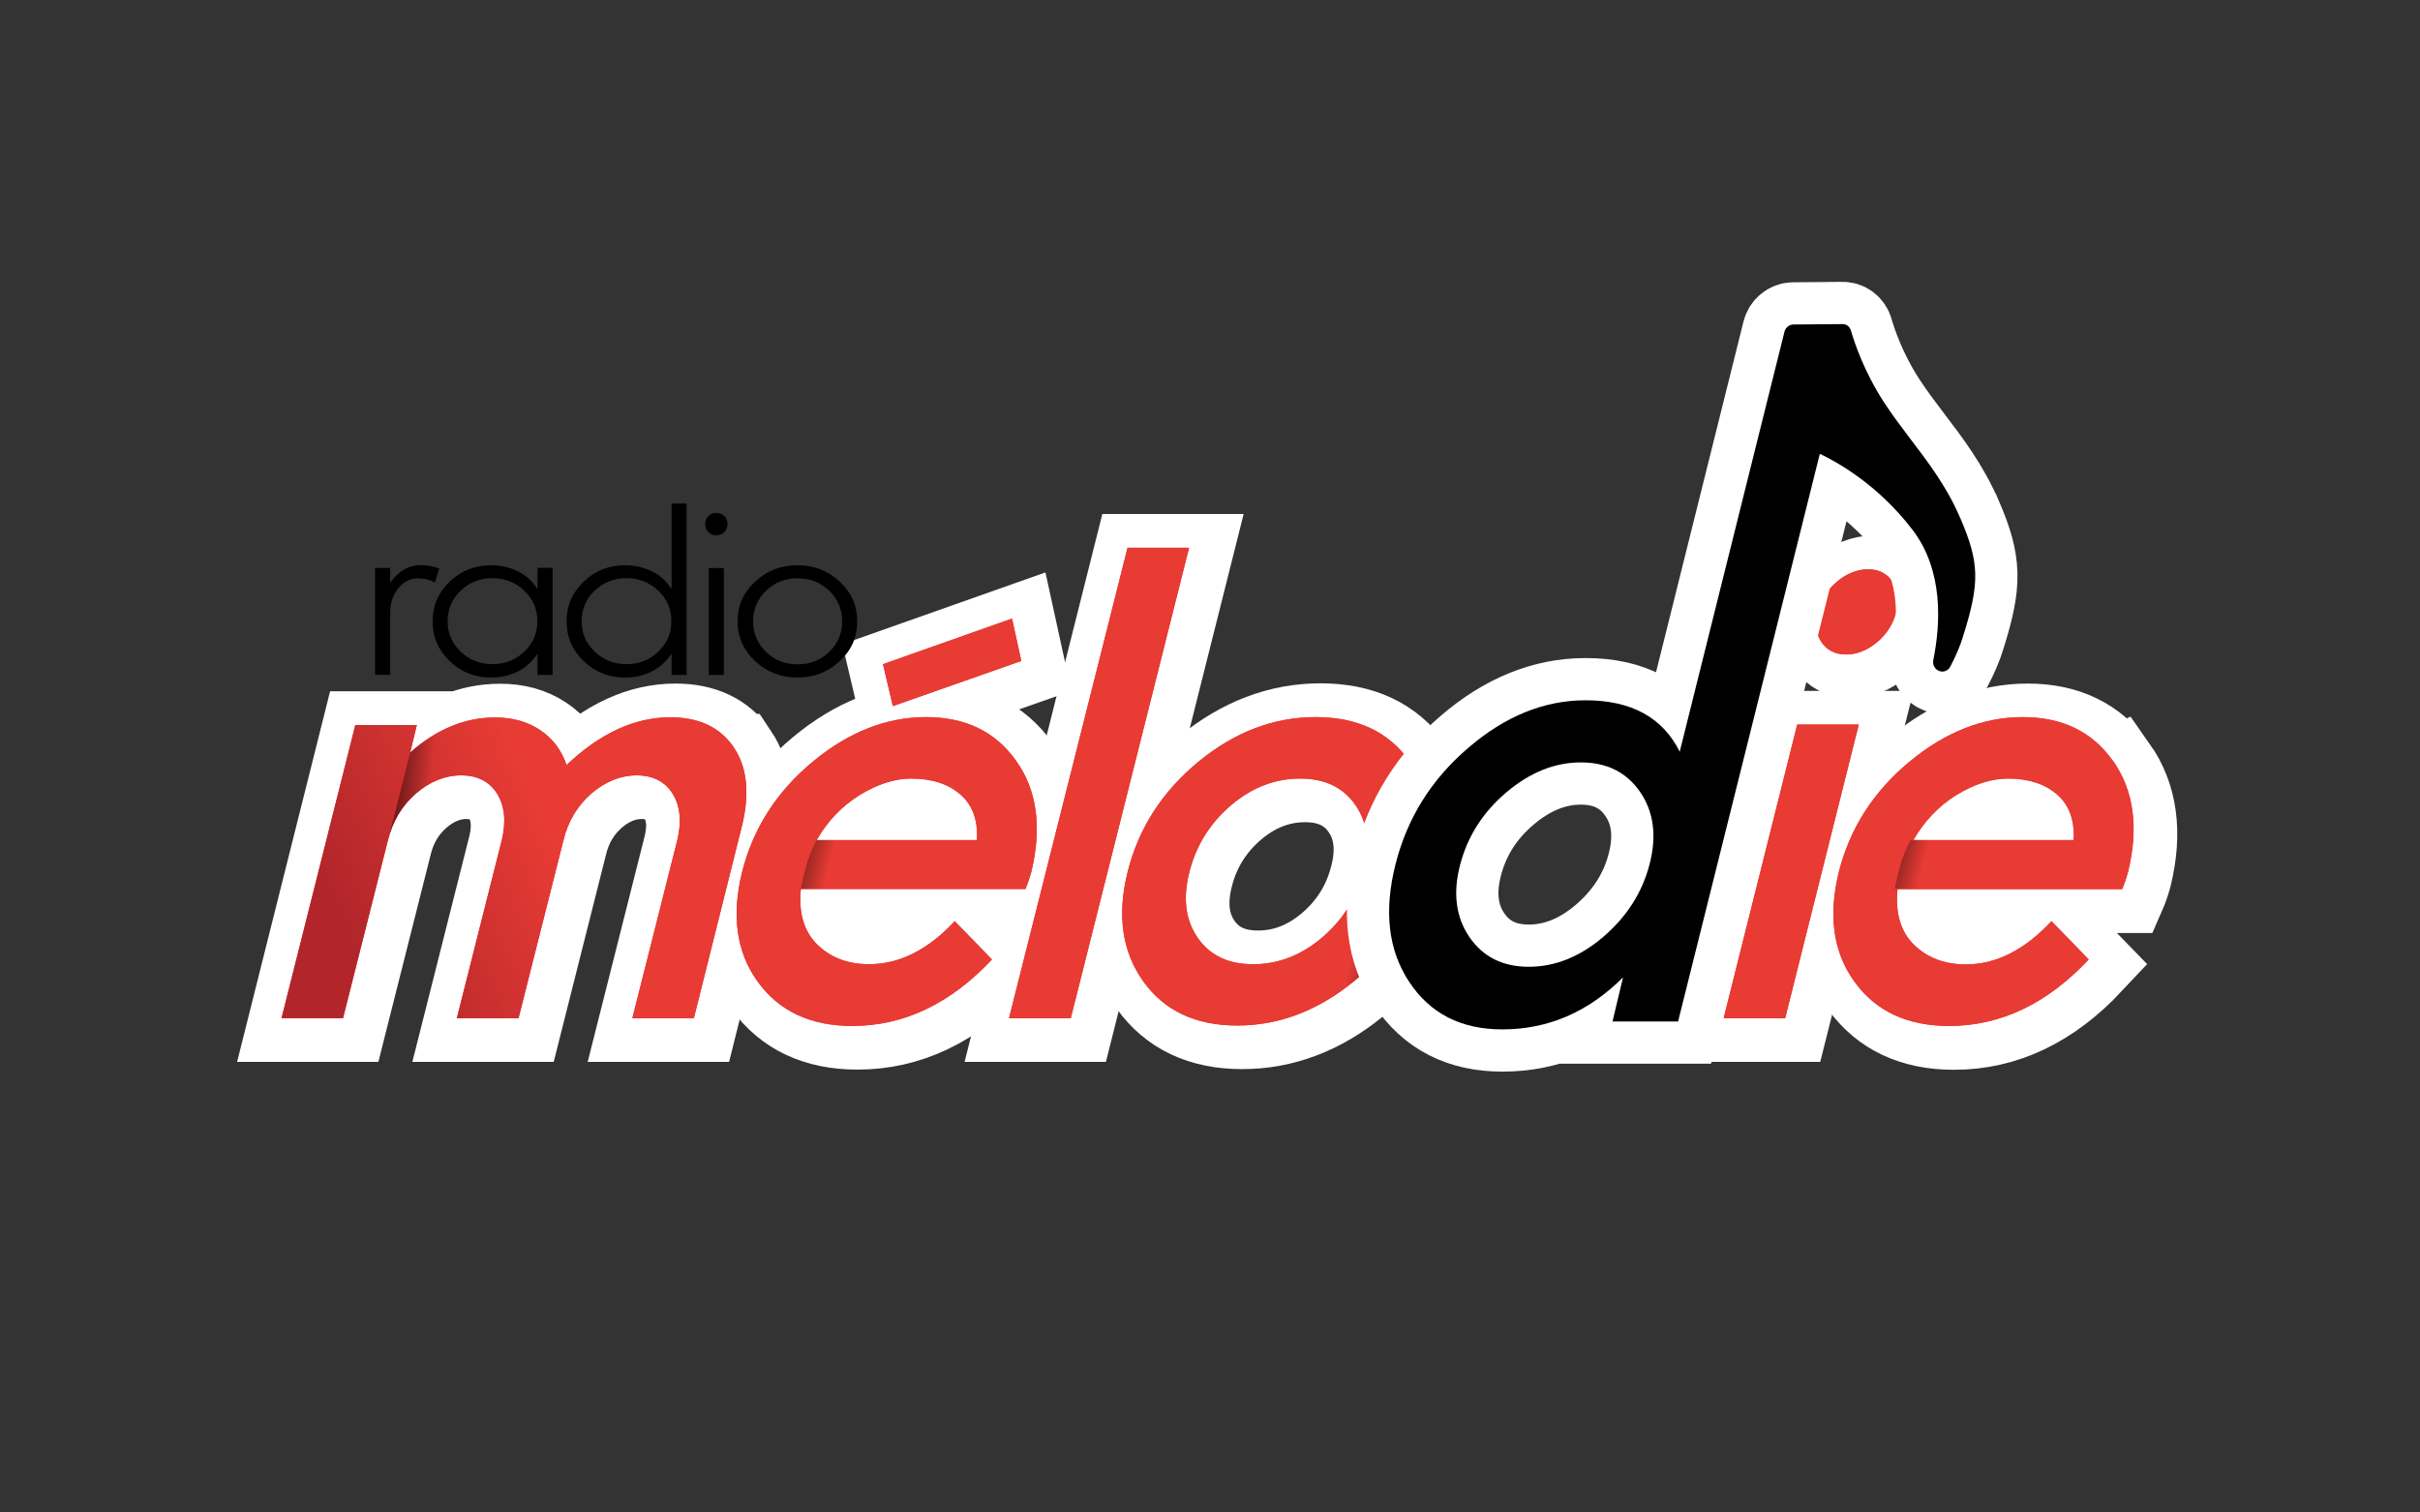<?xml version="1.0" encoding="UTF-8"?>
<svg id="Livello_1" data-name="Livello 1" xmlns="http://www.w3.org/2000/svg" width="400" height="250" xmlns:xlink="http://www.w3.org/1999/xlink" viewBox="0 0 400 250">
  <rect x="0" y="0" width="400" height="250" fill="#333333" stroke="none"/>
  <defs>
    <style>
      .cls-1 {
        fill: #010000;
      }

      .cls-2 {
        fill: url(#linear-gradient-8);
      }

      .cls-3 {
        fill: url(#linear-gradient-7);
      }

      .cls-4 {
        fill: url(#linear-gradient-5);
      }

      .cls-5 {
        fill: url(#linear-gradient-6);
      }

      .cls-6 {
        fill: url(#linear-gradient-4);
      }

      .cls-7 {
        fill: url(#linear-gradient-3);
      }

      .cls-8 {
        fill: url(#linear-gradient-2);
      }

      .cls-9 {
        fill: url(#linear-gradient);
      }

      .cls-10 {
        fill: #e73333;
      }

      .cls-11 {
        stroke-width: 13.96px;
      }

      .cls-11, .cls-12 {
        fill: none;
        stroke: #fff;
      }

      .cls-12 {
        stroke-width: 12.79px;
      }

      .cls-13 {
        fill: url(#linear-gradient-9);
      }

      .cls-13, .cls-14, .cls-15, .cls-16 {
        isolation: isolate;
      }

      .cls-13, .cls-15, .cls-16 {
        opacity: .4;
      }

      .cls-14 {
        fill: url(#linear-gradient-12);
        opacity: .6;
      }

      .cls-15 {
        fill: url(#linear-gradient-11);
      }

      .cls-16 {
        fill: url(#linear-gradient-10);
      }
    </style>
    <linearGradient id="linear-gradient" x1="120.13" y1="121.26" x2="46.93" y2="89.21" gradientTransform="translate(0 250.7) scale(1 -1)" gradientUnits="userSpaceOnUse">
      <stop offset=".38" stop-color="#e73b34"/>
      <stop offset=".84" stop-color="#b2262b"/>
    </linearGradient>
    <linearGradient id="linear-gradient-2" x1="118.79" y1="124.3" x2="45.6" y2="92.25" xlink:href="#linear-gradient"/>
    <linearGradient id="linear-gradient-3" x1="129.85" y1="99.05" x2="56.65" y2="67.01" xlink:href="#linear-gradient"/>
    <linearGradient id="linear-gradient-4" x1="130.02" y1="98.66" x2="56.83" y2="66.62" xlink:href="#linear-gradient"/>
    <linearGradient id="linear-gradient-5" x1="140.09" y1="75.65" x2="66.9" y2="43.61" xlink:href="#linear-gradient"/>
    <linearGradient id="linear-gradient-6" x1="139.77" y1="76.38" x2="66.58" y2="44.33" xlink:href="#linear-gradient"/>
    <linearGradient id="linear-gradient-7" x1="153.78" y1="44.38" x2="80.59" y2="12.33" xlink:href="#linear-gradient"/>
    <linearGradient id="linear-gradient-8" x1="159" y1="32.45" x2="85.81" y2=".41" xlink:href="#linear-gradient"/>
    <linearGradient id="linear-gradient-9" x1="234.47" y1="104.78" x2="227.47" y2="106.78" gradientTransform="translate(0 250.7) scale(1 -1)" gradientUnits="userSpaceOnUse">
      <stop offset=".25" stop-color="#010000"/>
      <stop offset="1" stop-color="#010000" stop-opacity="0"/>
    </linearGradient>
    <linearGradient id="linear-gradient-10" x1="132.58" y1="108.58" x2="136.94" y2="107.4" gradientTransform="translate(0 250.7) scale(1 -1)" gradientUnits="userSpaceOnUse">
      <stop offset="0" stop-color="#010000"/>
      <stop offset="1" stop-color="#010000" stop-opacity="0"/>
    </linearGradient>
    <linearGradient id="linear-gradient-11" x1="313.42" y1="108.62" x2="317.78" y2="107.43" xlink:href="#linear-gradient-10"/>
    <linearGradient id="linear-gradient-12" x1="63.01" y1="121.26" x2="70.99" y2="120.32" gradientTransform="translate(0 250.7) scale(1 -1)" gradientUnits="userSpaceOnUse">
      <stop offset=".11" stop-color="#010000"/>
      <stop offset="1" stop-color="#010000" stop-opacity="0"/>
    </linearGradient>
  </defs>
  <g>
    <g>
      <path class="cls-12" d="M122.13,124.39c-2.24-3.34-5.76-5.01-10.49-5.01-5.9,0-11.63,2.63-17.17,7.89-.85-2.49-2.31-4.41-4.41-5.8-2.1-1.39-4.55-2.06-7.4-2.06-4.98,0-9.67,1.92-14.04,5.8l1.1-4.55h-10.17l-12.16,48.46h10.17l7.43-29.44c.75-3.09,2.28-5.65,4.59-7.68,2.31-1.99,4.84-3.02,7.5-3.02s4.66,1,5.94,3.02c1.24,1.99,1.53,4.55.78,7.68l-7.43,29.44h10.17l7.43-29.44c.75-3.09,2.28-5.65,4.59-7.68,2.31-1.99,4.84-3.02,7.5-3.02s4.66,1,5.94,3.02c1.24,1.99,1.53,4.55.78,7.68l-7.43,29.44h10.17l7.86-31.43c1.42-5.51,1-9.96-1.24-13.3Z"/>
      <polygon class="cls-12" points="169.63 110.06 168.1 103.06 146.77 110.6 148.4 117.53 169.63 110.06"/>
      <path class="cls-12" d="M144.49,160.2c-3.52,0-6.4-1.1-8.6-3.27-2.2-2.17-3.09-5.23-2.7-9.17h37.16c.28-.64.64-1.6,1-2.92,1.74-7.32.92-13.4-2.52-18.24-3.41-4.84-8.39-7.25-14.93-7.25s-12.84,2.49-18.77,7.43c-5.94,4.94-9.78,10.99-11.59,18.1-1.81,7.25-.96,13.33,2.56,18.2s8.71,7.32,15.64,7.32c8.5,0,16.21-3.66,23.08-10.99l-6.15-6.33c-4.44,4.73-9.17,7.11-14.15,7.11ZM142.89,132.29c2.95-1.81,5.8-2.74,8.53-2.74,3.38,0,6.08.85,8.11,2.6,2.03,1.74,2.95,4.27,2.77,7.57h-26.49c1.78-3.13,4.12-5.62,7.08-7.43Z"/>
      <polygon class="cls-12" points="187.19 91.36 167.64 169.12 177.81 169.12 197.36 91.36 187.19 91.36"/>
      <path class="cls-12" d="M218.27,119.34c-6.9,0-13.37,2.45-19.34,7.36-5.97,4.91-9.88,10.95-11.7,18.13-1.81,7.18-.96,13.23,2.52,18.13,3.48,4.91,8.68,7.36,15.57,7.36s13.37-2.45,19.34-7.36c5.97-4.91,9.88-10.95,11.7-18.13,1.81-7.18.96-13.23-2.52-18.13-3.45-4.91-8.64-7.36-15.57-7.36ZM226.2,144.87c-1.14,4.41-3.48,8.07-6.93,10.99-3.48,2.92-7.25,4.34-11.34,4.34s-7.15-1.46-9.17-4.41c-2.03-2.95-2.45-6.58-1.32-10.95,1.14-4.41,3.48-8.07,6.93-10.99,3.48-2.92,7.25-4.34,11.34-4.34s7.15,1.46,9.17,4.41c2.03,2.95,2.49,6.58,1.32,10.95Z"/>
      <path class="cls-12" d="M305.95,109c1.78,0,3.52-.68,5.16-2.06,1.64-1.39,2.67-3.06,3.13-4.98.53-1.92.32-3.59-.6-4.98-.92-1.39-2.28-2.06-4.05-2.06s-3.52.68-5.16,2.06c-1.64,1.39-2.7,3.06-3.24,4.98-.46,1.92-.21,3.59.68,4.98.92,1.35,2.28,2.06,4.09,2.06Z"/>
      <polygon class="cls-12" points="297.88 120.59 285.72 169.12 295.88 169.12 308.08 120.59 297.88 120.59"/>
      <path class="cls-12" d="M350.07,126.63c-3.41-4.84-8.39-7.25-14.93-7.25s-12.84,2.49-18.77,7.43c-5.94,4.94-9.78,10.99-11.59,18.1-1.81,7.25-.96,13.33,2.56,18.2,3.52,4.87,8.71,7.32,15.64,7.32,8.5,0,16.21-3.66,23.08-10.99l-6.15-6.33c-4.44,4.76-9.17,7.15-14.15,7.15-3.52,0-6.4-1.1-8.6-3.27s-3.09-5.23-2.7-9.17h37.12c.28-.64.64-1.6,1-2.92,1.78-7.36.92-13.44-2.49-18.28ZM343.56,139.68h-26.49c1.78-3.09,4.12-5.58,7.08-7.43,2.95-1.81,5.8-2.74,8.53-2.74,3.38,0,6.08.85,8.11,2.6,2.03,1.74,2.95,4.27,2.77,7.57Z"/>
    </g>
    <g>
      <path class="cls-10" d="M121.31,123.57c-2.24-3.34-5.76-5.01-10.49-5.01-5.9,0-11.63,2.63-17.17,7.89-.85-2.49-2.31-4.41-4.41-5.8-2.1-1.39-4.55-2.06-7.4-2.06-4.98,0-9.67,1.92-14.04,5.8l1.1-4.55h-10.17l-12.2,48.46h10.17l7.43-29.44c.75-3.09,2.28-5.65,4.59-7.68,2.31-1.99,4.84-3.02,7.5-3.02s4.66,1,5.94,3.02c1.24,1.99,1.53,4.55.78,7.68l-7.43,29.44h10.2l7.43-29.44c.75-3.09,2.28-5.65,4.59-7.68,2.31-1.99,4.84-3.02,7.5-3.02s4.66,1,5.94,3.02c1.24,1.99,1.53,4.55.78,7.68l-7.43,29.44h10.17l7.86-31.43c1.42-5.51,1-9.96-1.24-13.3Z"/>
      <polygon class="cls-10" points="168.81 109.25 167.28 102.24 145.95 109.78 147.58 116.71 168.81 109.25"/>
      <path class="cls-10" d="M143.67,159.38c-3.52,0-6.4-1.1-8.6-3.27-2.2-2.17-3.09-5.23-2.7-9.17h37.12c.28-.64.64-1.6,1-2.92,1.74-7.32.92-13.4-2.52-18.24-3.41-4.84-8.39-7.25-14.93-7.25s-12.84,2.49-18.77,7.43c-5.94,4.94-9.78,10.99-11.59,18.1-1.81,7.25-.96,13.33,2.56,18.2s8.71,7.32,15.64,7.32c8.5,0,16.21-3.66,23.08-10.99l-6.15-6.33c-4.41,4.73-9.14,7.11-14.12,7.11ZM142.07,131.43c2.95-1.81,5.8-2.74,8.53-2.74,3.38,0,6.08.85,8.11,2.6,2.03,1.74,2.95,4.27,2.77,7.57h-26.49c1.78-3.13,4.12-5.58,7.08-7.43Z"/>
      <polygon class="cls-10" points="186.37 90.54 166.78 168.3 176.99 168.3 196.54 90.54 186.37 90.54"/>
      <path class="cls-10" d="M217.45,118.53c-6.9,0-13.37,2.45-19.34,7.36-5.97,4.91-9.88,10.95-11.7,18.13-1.81,7.18-.96,13.23,2.52,18.13,3.48,4.91,8.68,7.36,15.57,7.36s13.37-2.45,19.34-7.36c5.97-4.91,9.88-10.95,11.7-18.13,1.81-7.18.96-13.23-2.52-18.13-3.45-4.91-8.64-7.36-15.57-7.36ZM225.38,144.05c-1.14,4.41-3.48,8.07-6.93,10.99-3.48,2.92-7.25,4.34-11.34,4.34s-7.15-1.46-9.17-4.41c-2.03-2.95-2.45-6.58-1.32-10.95,1.14-4.41,3.48-8.07,6.93-10.99,3.48-2.92,7.25-4.34,11.34-4.34s7.15,1.46,9.17,4.41c2.03,2.95,2.45,6.58,1.32,10.95Z"/>
      <path class="cls-10" d="M305.13,108.18c1.78,0,3.52-.68,5.16-2.06,1.64-1.39,2.67-3.06,3.13-4.98.53-1.92.32-3.59-.6-4.98-.92-1.39-2.28-2.06-4.05-2.06s-3.52.68-5.16,2.06c-1.64,1.39-2.7,3.06-3.24,4.98-.46,1.92-.21,3.59.68,4.98.92,1.35,2.28,2.06,4.09,2.06Z"/>
      <polygon class="cls-10" points="297.06 119.77 284.9 168.3 295.07 168.3 307.23 119.77 297.06 119.77"/>
      <path class="cls-10" d="M349.25,125.78c-3.41-4.84-8.39-7.25-14.93-7.25s-12.84,2.49-18.77,7.43c-5.94,4.94-9.78,10.99-11.59,18.1-1.81,7.25-.96,13.33,2.56,18.2,3.52,4.87,8.71,7.32,15.64,7.32,8.5,0,16.21-3.66,23.08-10.99l-6.15-6.33c-4.44,4.76-9.17,7.15-14.15,7.15-3.52,0-6.4-1.1-8.6-3.27s-3.09-5.23-2.7-9.17h37.12c.28-.64.64-1.6,1-2.92,1.78-7.32.92-13.4-2.49-18.28ZM342.75,138.86h-26.49c1.78-3.09,4.12-5.58,7.08-7.43,2.95-1.81,5.8-2.74,8.53-2.74,3.38,0,6.08.85,8.11,2.6,2.03,1.74,2.95,4.27,2.77,7.57Z"/>
    </g>
    <g>
      <path class="cls-9" d="M121.31,123.57c-2.24-3.34-5.76-5.01-10.49-5.01-5.9,0-11.63,2.63-17.17,7.89-.85-2.49-2.31-4.41-4.41-5.8-2.1-1.39-4.55-2.06-7.4-2.06-4.98,0-9.67,1.92-14.04,5.8l1.1-4.55h-10.17l-12.2,48.46h10.17l7.43-29.44c.75-3.09,2.28-5.65,4.59-7.68,2.31-1.99,4.84-3.02,7.5-3.02s4.66,1,5.94,3.02c1.24,1.99,1.53,4.55.78,7.68l-7.43,29.44h10.2l7.43-29.44c.75-3.09,2.28-5.65,4.59-7.68,2.31-1.99,4.84-3.02,7.5-3.02s4.66,1,5.94,3.02c1.24,1.99,1.53,4.55.78,7.68l-7.43,29.44h10.17l7.86-31.43c1.42-5.51,1-9.96-1.24-13.3Z"/>
      <polygon class="cls-8" points="168.81 109.25 167.28 102.24 145.95 109.78 147.58 116.71 168.81 109.25"/>
      <path class="cls-7" d="M143.67,159.38c-3.52,0-6.4-1.1-8.6-3.27-2.2-2.17-3.09-5.23-2.7-9.17h37.12c.28-.64.64-1.6,1-2.92,1.74-7.32.92-13.4-2.52-18.24-3.41-4.84-8.39-7.25-14.93-7.25s-12.84,2.49-18.77,7.43c-5.94,4.94-9.78,10.99-11.59,18.1-1.81,7.25-.96,13.33,2.56,18.2s8.71,7.32,15.64,7.32c8.5,0,16.21-3.66,23.08-10.99l-6.15-6.33c-4.41,4.73-9.14,7.11-14.12,7.11ZM142.07,131.43c2.95-1.81,5.8-2.74,8.53-2.74,3.38,0,6.08.85,8.11,2.6,2.03,1.74,2.95,4.27,2.77,7.57h-26.49c1.78-3.13,4.12-5.58,7.08-7.43Z"/>
      <polygon class="cls-6" points="186.37 90.54 166.78 168.3 176.99 168.3 196.54 90.54 186.37 90.54"/>
      <path class="cls-4" d="M217.45,118.53c-6.9,0-13.37,2.45-19.34,7.36-5.97,4.91-9.88,10.95-11.7,18.13-1.81,7.18-.96,13.23,2.52,18.13,3.48,4.91,8.68,7.36,15.57,7.36s13.37-2.45,19.34-7.36c5.97-4.91,9.88-10.95,11.7-18.13,1.81-7.18.96-13.23-2.52-18.13-3.45-4.91-8.64-7.36-15.57-7.36ZM225.38,144.05c-1.14,4.41-3.48,8.07-6.93,10.99-3.48,2.92-7.25,4.34-11.34,4.34s-7.15-1.46-9.17-4.41c-2.03-2.95-2.45-6.58-1.32-10.95,1.14-4.41,3.48-8.07,6.93-10.99,3.48-2.92,7.25-4.34,11.34-4.34s7.15,1.46,9.17,4.41c2.03,2.95,2.45,6.58,1.32,10.95Z"/>
      <path class="cls-5" d="M305.13,108.18c1.78,0,3.52-.68,5.16-2.06,1.64-1.39,2.67-3.06,3.13-4.98.53-1.92.32-3.59-.6-4.98-.92-1.39-2.28-2.06-4.05-2.06s-3.52.68-5.16,2.06c-1.64,1.39-2.7,3.06-3.24,4.98-.46,1.92-.21,3.59.68,4.98.92,1.35,2.28,2.06,4.09,2.06Z"/>
      <polygon class="cls-3" points="297.06 119.77 284.9 168.3 295.07 168.3 307.23 119.77 297.06 119.77"/>
      <path class="cls-2" d="M349.25,125.78c-3.41-4.84-8.39-7.25-14.93-7.25s-12.84,2.49-18.77,7.43c-5.94,4.94-9.78,10.99-11.59,18.1-1.81,7.25-.96,13.33,2.56,18.2,3.52,4.87,8.71,7.32,15.64,7.32,8.5,0,16.21-3.66,23.08-10.99l-6.15-6.33c-4.44,4.76-9.17,7.15-14.15,7.15-3.52,0-6.4-1.1-8.6-3.27s-3.09-5.23-2.7-9.17h37.12c.28-.64.64-1.6,1-2.92,1.78-7.32.92-13.4-2.49-18.28ZM342.75,138.86h-26.49c1.78-3.09,4.12-5.58,7.08-7.43,2.95-1.81,5.8-2.74,8.53-2.74,3.38,0,6.08.85,8.11,2.6,2.03,1.74,2.95,4.27,2.77,7.57Z"/>
    </g>
  </g>
  <path class="cls-13" d="M233.06,125.89c3.48,4.91,4.3,10.95,2.52,18.13-1.81,7.18-5.69,13.23-11.7,18.13-3.16,2.6-.11-8.92,2.77-19.77,2.56-9.64,4.73-18.81,6.4-16.5Z"/>
  <g>
    <path class="cls-11" d="M324.01,85.64c-2.2-5.16-5.26-9.17-8.21-13.05-1.49-1.96-3.02-3.98-4.41-6.12-3.31-5.08-4.91-9.96-5.44-11.8-.18-.68-.78-1.14-1.46-1.1l-8.07.07c-.68,0-1.28.5-1.46,1.17l-17.32,69.44c-2.81-5.65-8-8.5-15.57-8.5-6.83,0-13.3,2.63-19.38,7.86-6.12,5.23-10.13,11.66-12.05,19.34-1.92,7.68-1.17,14.12,2.28,19.34,3.45,5.23,8.57,7.86,15.4,7.86,7.57,0,14.22-2.88,19.95-8.6l-1.74,7.29h10.84l23.4-93.72s.04-.04.04-.07h.07c2.7,1.28,9.56,5.05,15.29,12.59,5.05,6.68,4.62,15.36,3.38,21.48-.14.78.25,1.49.96,1.78s1.49-.04,1.85-.71c.89-1.71,1.64-3.41,2.13-5.05,2.77-8.85,2.7-12.09-.46-19.48ZM264.92,154.93c-3.84,3.24-7.93,4.87-12.23,4.87s-7.57-1.64-9.81-4.91c-2.24-3.27-2.77-7.29-1.53-11.98,1.24-4.73,3.8-8.71,7.68-11.98,3.88-3.27,7.96-4.91,12.27-4.91s7.57,1.64,9.81,4.91,2.77,7.29,1.53,11.98c-1.21,4.66-3.8,8.68-7.72,12.02Z"/>
    <path class="cls-1" d="M324.01,85.64c-2.2-5.16-5.26-9.17-8.21-13.05-1.49-1.96-3.02-3.98-4.41-6.12-3.31-5.08-4.91-9.96-5.44-11.8-.18-.68-.78-1.14-1.46-1.1l-8.07.07c-.68,0-1.28.5-1.46,1.17l-17.32,69.44c-2.81-5.65-8-8.5-15.57-8.5-6.83,0-13.3,2.63-19.38,7.86-6.12,5.23-10.13,11.66-12.05,19.34-1.92,7.68-1.17,14.12,2.28,19.34,3.45,5.23,8.57,7.86,15.4,7.86,7.57,0,14.22-2.88,19.95-8.6l-1.74,7.29h10.84l23.4-93.72s.04-.04.04-.07h.07c2.7,1.28,9.56,5.05,15.29,12.59,5.05,6.68,4.62,15.36,3.38,21.48-.14.78.25,1.49.96,1.78s1.49-.04,1.85-.71c.89-1.71,1.64-3.41,2.13-5.05,2.77-8.85,2.7-12.09-.46-19.48ZM264.92,154.93c-3.84,3.24-7.93,4.87-12.23,4.87s-7.57-1.64-9.81-4.91c-2.24-3.27-2.77-7.29-1.53-11.98,1.24-4.73,3.8-8.71,7.68-11.98,3.88-3.27,7.96-4.91,12.27-4.91s7.57,1.64,9.81,4.91,2.77,7.29,1.53,11.98c-1.21,4.66-3.8,8.68-7.72,12.02Z"/>
  </g>
  <path class="cls-16" d="M135,138.86s-.89,1.6-1.49,3.41c-.57,1.81-1.14,4.66-1.14,4.66h3.91l2.28-8.07h-3.56Z"/>
  <path class="cls-15" d="M315.83,138.83s-.89,1.6-1.49,3.41c-.57,1.81-1.14,4.66-1.14,4.66h3.91l2.28-8.07h-3.56Z"/>
  <path class="cls-14" d="M71.43,129.37c-.92.46-1.81,1.07-2.7,1.85-2.31,1.99-3.84,4.55-4.59,7.68l3.66-14.51c1.03-.92,2.06-1.71,3.13-2.42.43-.28.85-.53,1.28-.78,2.56,1.67,2.1,5.51-.78,8.18Z"/>
  <g>
    <path class="cls-1" d="M72.6,93.99l-.71,2.28c-.85-.46-1.78-.68-2.74-.68-1.35,0-2.45.57-3.34,1.67-.89,1.14-1.32,2.49-1.32,4.09v10.2h-2.49v-17.67h2.49v2.45c1.39-1.96,3.09-2.92,5.12-2.92,1,0,1.99.18,2.99.57Z"/>
    <path class="cls-1" d="M91.34,93.89v17.67h-2.49v-3.52c-.82,1.24-1.88,2.24-3.2,2.92-1.35.68-2.84,1.03-4.48,1.03-2.67,0-4.94-.89-6.83-2.7-1.88-1.81-2.84-3.98-2.84-6.58s.96-4.8,2.84-6.58c1.88-1.81,4.16-2.7,6.83-2.7,1.64,0,3.13.36,4.48,1.03,1.35.68,2.42,1.67,3.2,2.92v-3.52h2.49v.04ZM81.42,95.56c-2.06,0-3.8.68-5.26,2.06-1.46,1.39-2.17,3.06-2.17,5.05s.71,3.66,2.17,5.05,3.2,2.06,5.26,2.06,3.77-.68,5.23-2.06c1.46-1.39,2.17-3.06,2.17-5.05s-.71-3.66-2.17-5.05c-1.46-1.35-3.2-2.06-5.23-2.06Z"/>
    <path class="cls-1" d="M113.49,83.22v28.34h-2.49v-3.52c-.82,1.24-1.88,2.24-3.2,2.92-1.35.68-2.84,1.03-4.48,1.03-2.67,0-4.94-.89-6.83-2.7s-2.84-3.98-2.84-6.58.96-4.8,2.84-6.58c1.88-1.81,4.16-2.7,6.83-2.7,1.64,0,3.13.36,4.48,1.03,1.35.68,2.42,1.67,3.2,2.92v-14.15h2.49ZM103.57,95.56c-2.06,0-3.8.68-5.26,2.06-1.46,1.39-2.17,3.06-2.17,5.05s.71,3.66,2.17,5.05c1.46,1.39,3.2,2.06,5.26,2.06s3.77-.68,5.23-2.06c1.46-1.39,2.17-3.06,2.17-5.05s-.71-3.66-2.17-5.05c-1.46-1.35-3.2-2.06-5.23-2.06Z"/>
    <path class="cls-1" d="M117.08,87.95c-.36-.39-.53-.82-.53-1.32s.18-.92.53-1.32c.36-.36.82-.53,1.32-.53.53,0,.96.18,1.32.53s.53.78.53,1.32c0,.5-.18.92-.53,1.32-.36.36-.82.53-1.32.53-.53,0-.96-.18-1.32-.53ZM119.64,93.89v17.67h-2.49v-17.67h2.49Z"/>
    <path class="cls-1" d="M138.77,96.13c1.96,1.78,2.92,3.98,2.92,6.58s-.96,4.8-2.92,6.58c-1.92,1.81-4.27,2.7-6.97,2.7s-5.01-.89-6.97-2.7c-1.92-1.81-2.92-3.98-2.92-6.58s.96-4.8,2.92-6.58c1.92-1.81,4.27-2.7,6.97-2.7,2.74,0,5.05.89,6.97,2.7ZM126.61,97.65c-1.42,1.39-2.13,3.06-2.13,5.05s.71,3.66,2.13,5.05c1.42,1.39,3.16,2.06,5.23,2.06s3.8-.68,5.23-2.06c1.42-1.39,2.13-3.06,2.13-5.05s-.71-3.66-2.13-5.05-3.16-2.06-5.23-2.06c-2.06-.04-3.8.68-5.23,2.06Z"/>
  </g>
</svg>